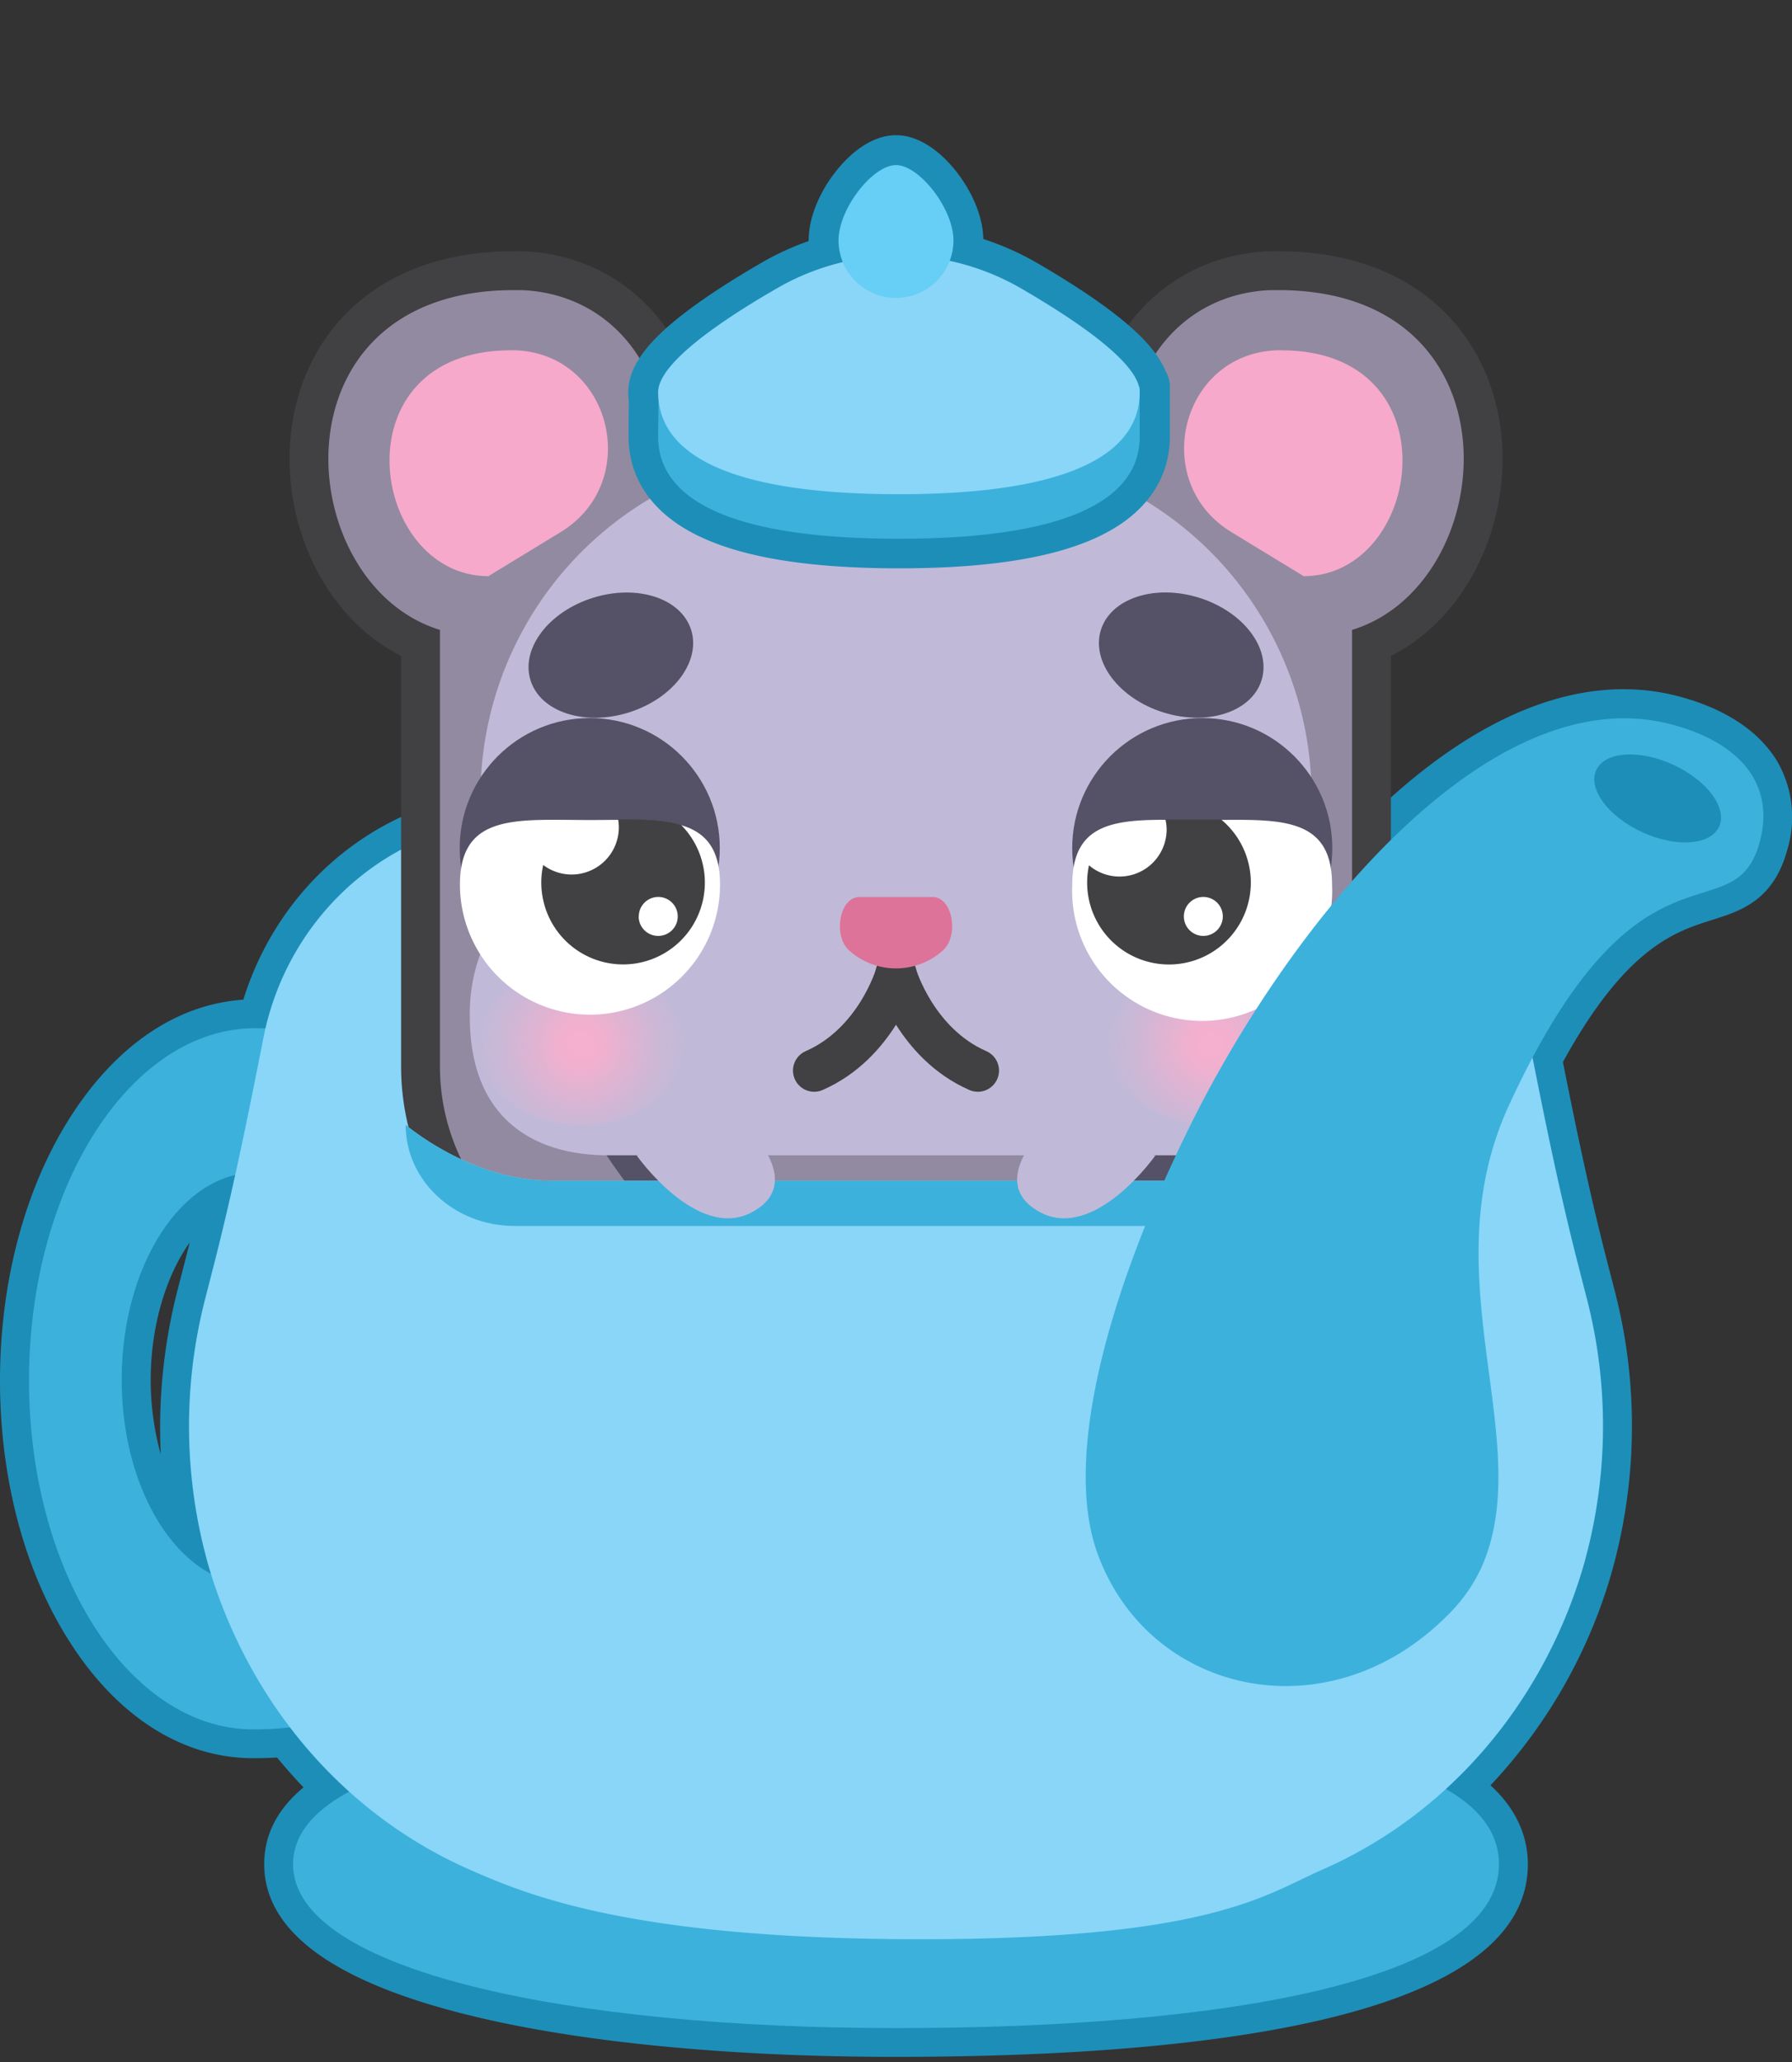 <svg id="Layer_1" data-name="Layer 1" xmlns="http://www.w3.org/2000/svg" xmlns:xlink="http://www.w3.org/1999/xlink" viewBox="0 0 300 345"><rect x="0" y="0" width="300" height="345" fill="#333333" stroke="none"/><defs><style>.cls-1{fill:#1d8eb8;}.cls-2{fill:#3cb1dc;}.cls-3{fill:#89d6f8;}.cls-11,.cls-15,.cls-4{fill:none;}.cls-11,.cls-4{stroke:#414042;stroke-miterlimit:10;}.cls-4{stroke-width:13px;}.cls-5{fill:#928aa0;}.cls-6{fill:#f6a9cb;}.cls-7{fill:#555166;}.cls-8{fill:#c0bad8;}.cls-9{fill:url(#radial-gradient);}.cls-10{fill:url(#radial-gradient-2);}.cls-11{stroke-linecap:round;stroke-width:7.09px;}.cls-12{fill:#dd7399;}.cls-13{fill:#fff;}.cls-14{fill:#414042;}.cls-15{stroke:#1d8eb8;stroke-linejoin:round;stroke-width:10px;}.cls-16{fill:#67cef6;}</style><radialGradient id="radial-gradient" cx="97.28" cy="174.77" r="22.05" gradientTransform="matrix(-1, 0, 0, 1, 300, 0)" gradientUnits="userSpaceOnUse"><stop offset="0.09" stop-color="#f6afce" stop-opacity="0.97"/><stop offset="0.17" stop-color="#f4afce" stop-opacity="0.94"/><stop offset="0.28" stop-color="#eeb1cf" stop-opacity="0.84"/><stop offset="0.43" stop-color="#e5b2d1" stop-opacity="0.7"/><stop offset="0.6" stop-color="#d8b5d4" stop-opacity="0.49"/><stop offset="0.79" stop-color="#c8b8d7" stop-opacity="0.23"/><stop offset="0.87" stop-color="#c0bad8" stop-opacity="0.1"/></radialGradient><radialGradient id="radial-gradient-2" cx="202.71" cy="174.77" r="22.05" xlink:href="#radial-gradient"/></defs><title>blook_dormouse</title><path class="cls-1" d="M77.84,337c-22.3-5.6-33.61-14-33.61-25.11,0-4.9,2.2-9.2,6.58-12.84-1.56-1.62-3-3.28-4.44-5-1.33.09-2.71.13-4.16.12-11.76-.07-22.63-7-30.62-19.59C4,262.7-.09,247,0,230.46s4.37-32.19,12.06-44S29.8,168,40.74,167.26c6.45-20.78,25.08-35,46.52-35H212.74a47,47,0,0,1,17.69,3.41c17.48-16.62,34.88-23.25,50.45-19.2,7.95,2.07,13.74,5.92,16.77,11.13a18.67,18.67,0,0,1,1.57,14.55c-2.32,8.54-7.8,10.26-12.63,11.78-6.09,1.92-14.38,4.52-24.94,23.76,2,10.07,4.37,21.56,7.27,32.85l1.32,5.11a90.08,90.08,0,0,1-.63,48.13,86.83,86.83,0,0,1-20.09,34.93c5,4.54,6.26,9.48,6.26,13.18,0,26.66-57.52,32.25-105.78,32.25C121.83,344.16,96.2,341.63,77.84,337Zm157-192.16-2.44,2.44-3.11-1.51a37.59,37.59,0,0,0-16.6-3.83H87.26c-18.16,0-33.83,12.83-38.1,31.2l-.9,3.86-4-.12q-.73,0-1.47,0h-.1c-17.77,0-32.9,24.53-33,53.65-.08,14.72,3.5,28.54,10.08,38.89,6.16,9.69,14.15,15,22.51,15.1a43.71,43.71,0,0,0,5.68-.3l2.75-.33,1.68,2.2a73.83,73.83,0,0,0,9.34,10.08l5.12,4.61L60.78,304c-4.56,2.45-6.88,5.1-6.88,7.88,0,11.1,35.95,22.58,96.1,22.58,66.39,0,96.1-11.34,96.1-22.58,0-2-.67-5.09-6.46-8.4l-5.78-3.29,4.91-4.48A76.79,76.79,0,0,0,260.34,261a80.39,80.39,0,0,0,.52-42.95L259.55,213c-3.13-12.17-5.63-24.49-7.74-35.09l-.33-1.69.81-1.52c12.82-24.11,24-27.62,31.4-29.95,4.25-1.34,5.26-1.65,6.19-5.08a9,9,0,0,0-.6-7.16c-1.68-2.89-5.53-5.24-10.84-6.63a26.44,26.44,0,0,0-6.69-.84C257.87,125,244.34,135.39,234.89,144.86ZM33.06,267.59c-10.56-5.59-17.59-20.48-17.5-37,.1-19.37,9.65-35.63,22.71-38.66l7.48-1.74-1.66,7.5c-1.23,5.61-2.42,10.62-3.63,15.32l-1.31,5.11A80.3,80.3,0,0,0,39.67,261c0,.11.07.22.11.33s.12.35.17.52l3.48,11.21Zm-7.83-37a46.68,46.68,0,0,0,1.68,12.73,92.83,92.83,0,0,1,2.86-27.66l1.32-5.11c.22-.88.45-1.77.67-2.67C27.83,213.41,25.28,221.7,25.23,230.6Z"/><path class="cls-2" d="M49.06,311.91c0,17.89,46.25,27.42,100.94,27.42s100.94-7.82,100.94-27.42-45.19-24-100.94-24S49.06,294,49.06,311.91Z"/><path class="cls-2" d="M80.26,230.89c-.28,52.58-21.83,58.54-38,58.46-20.79-.11-37.57-26.52-37.4-58.86s17.23-58.57,38-58.46C59.05,172.12,80.54,178.31,80.26,230.89Zm-15.55-.08c.15-29.31-7-34.5-22-34.58-12.21-.07-22.24,15.34-22.34,34.34s9.76,34.52,22,34.58C57.38,265.23,64.55,260.12,64.71,230.81Z"/><path class="cls-3" d="M87.26,137.12H212.74c21.29,0,39,15.66,43.16,36.47,2.52,12.79,5.09,25.57,8.34,38.18l1.31,5.11a85.3,85.3,0,0,1-.58,45.53c-6.6,22.14-22.08,41-43.65,50.43-9.45,4.14-18.6,11.62-67.18,11.62s-66-7.48-75.46-11.62c-21.56-9.46-37-28.29-43.65-50.43a85.3,85.3,0,0,1-.57-45.53l1.31-5.11c3.24-12.61,5.82-25.39,8.34-38.18C48.22,152.78,66,137.12,87.26,137.12Z"/><path class="cls-4" d="M86,48.54q.67,0,1.35,0c13.17.55,21.56,10.23,23.26,21.06H124.2a9,9,0,0,1,14.85-4.35l.73.7a25.59,25.59,0,0,1,2.86-6.15c4.23-6.54,14.22-4.77,16.18,2.69a9,9,0,0,1,13.68,7.11h16.92c1.7-10.83,10.08-20.51,23.26-21.06.44,0,.9,0,1.35,0,41,0,37.31,49.22,12.32,56.85v73.07a35.66,35.66,0,0,1-35.66,35.66H109.32a35.67,35.67,0,0,1-35.67-35.66V105.39C48.66,97.76,45,48.54,86,48.54Z"/><path class="cls-5" d="M86,48.54q.67,0,1.35,0c13.17.55,21.56,10.23,23.26,21.06H124.2a9,9,0,0,1,14.85-4.35l.73.7a25.59,25.59,0,0,1,2.86-6.15c4.23-6.54,14.22-4.77,16.18,2.69a9,9,0,0,1,13.68,7.11h16.92c1.7-10.83,10.08-20.51,23.26-21.06.44,0,.9,0,1.35,0,41,0,37.31,49.22,12.32,56.85v73.07a35.66,35.66,0,0,1-35.66,35.66H109.32a35.67,35.67,0,0,1-35.67-35.66V105.39C48.66,97.76,45,48.54,86,48.54Z"/><path class="cls-6" d="M81.83,96.36,93.9,89c13.69-8.37,8.49-29.71-7.53-30.39l-.89,0c-29.06,0-23.77,37.8-3.65,37.8"/><path class="cls-6" d="M218.18,96.36,206.1,89c-13.68-8.37-8.49-29.71,7.54-30.39l.88,0c29.07,0,23.77,37.8,3.66,37.8"/><path class="cls-7" d="M175.36,189.66s-12,15.26-1.78,21.77,26.24-19.68,26.24-19.68Z"/><path class="cls-7" d="M123.76,188.2s12,15.25,1.78,21.76-25.35-18.79-25.35-18.79Z"/><path class="cls-8" d="M80.44,159.52V133.21a57.84,57.84,0,0,1,57.84-57.85h23.45a57.85,57.85,0,0,1,57.84,57.85v26.31a29,29,0,0,1,1.78,10.59c0,16.78-10.38,23.19-23.19,23.19H101.85c-12.81,0-23.2-6.41-23.2-23.19A28.94,28.94,0,0,1,80.44,159.52Z"/><ellipse class="cls-7" cx="102.26" cy="109.62" rx="14.09" ry="10.05" transform="translate(-28.1 35.59) rotate(-17.4)"/><ellipse class="cls-7" cx="197.75" cy="109.6" rx="10.05" ry="14.09" transform="translate(34.03 265.53) rotate(-72.6)"/><ellipse class="cls-9" cx="202.72" cy="174.77" rx="17.02" ry="13.42"/><ellipse class="cls-10" cx="97.29" cy="174.77" rx="17.02" ry="13.42"/><path class="cls-11" d="M136.3,179.12c10.36-4.53,13.7-15.82,13.7-15.82s3.35,11.29,13.7,15.82"/><path class="cls-12" d="M143.88,150.08c-3.4,0-4.53,6.7-1.55,9.1a11.75,11.75,0,0,0,15.34,0c3-2.4,1.86-9.1-1.54-9.1Z"/><circle class="cls-7" cx="98.73" cy="141.91" r="21.77"/><path class="cls-13" d="M77,148a21.77,21.77,0,1,0,43.54,0c0-12-9.74-10.8-21.77-10.8S77,135.93,77,148Z"/><path class="cls-14" d="M90.94,144.72a13.51,13.51,0,0,0-.32,2.94A13.69,13.69,0,1,0,114,138c-2.85-.85-6.47-.92-10.52-.9a8.2,8.2,0,0,1,.12,1.32,7.9,7.9,0,0,1-12.69,6.28Zm16,8.62a3.26,3.26,0,1,1,3.26,3.25A3.26,3.26,0,0,1,106.92,153.34Z"/><circle class="cls-7" cx="201.27" cy="141.91" r="21.77"/><path class="cls-13" d="M179.51,148A21.77,21.77,0,1,0,223,148c0-12-9.74-10.8-21.77-10.8S179.51,135.93,179.51,148Z"/><path class="cls-14" d="M182,147.66a13.7,13.7,0,1,0,22.45-10.53l-3.18,0c-2.14,0-4.2,0-6.16,0a7.45,7.45,0,0,1,.2,1.65,7.89,7.89,0,0,1-13,6A13.57,13.57,0,0,0,182,147.66Zm16.19,5.68a3.26,3.26,0,1,1,3.25,3.25A3.26,3.26,0,0,1,198.19,153.34Z"/><path class="cls-3" d="M213.49,197.54H92.12c-13.37,0-24.21-9.34-24.21-9.34,0,9.35,18.23,38.94,18.23,38.94H213.86s18.24-29.59,18.24-38.94C232.1,188.2,226.86,197.54,213.49,197.54Z"/><path class="cls-2" d="M213.49,197.54H92.12c-13.37,0-24.21-9.34-24.21-9.34,0,9.35,8.16,16.92,18.23,16.92H213.86c10.07,0,18.24-7.57,18.24-16.92C232.1,188.2,226.86,197.54,213.49,197.54Z"/><path class="cls-8" d="M175.6,188s-10.81,9.64-1.61,14.75,19.43-9.42,19.43-9.42Z"/><path class="cls-8" d="M124.41,188s10.81,9.64,1.61,14.75-19.43-9.42-19.43-9.42Z"/><path class="cls-2" d="M183.72,259.88c8.58,23.67,38.58,30.41,58.52,10.47a27.19,27.19,0,0,0,5.63-7.79c9.7-21.11-8.59-48.64,4.72-77.57,21.86-47.53,37.63-28.12,42-44.09,2.71-10-3.71-16.82-14.89-19.73-30.81-8-64.44,34.25-81,68.27C184.64,218.24,178.22,244.7,183.72,259.88Z"/><ellipse class="cls-1" cx="277.5" cy="133.58" rx="6.21" ry="11.32" transform="translate(40.19 329.88) rotate(-65.3)"/><path class="cls-15" d="M110.18,65.61a3.92,3.92,0,0,1,.11-.88h0c1.1-4.63,10.39-11.05,19.76-16.48a40.78,40.78,0,0,1,11.06-4.38,9.47,9.47,0,0,1-.73-3.65c0-5.31,5.73-12.6,9.62-12.6s9.62,7.29,9.62,12.6a9.56,9.56,0,0,1-.64,3.44,41.22,41.22,0,0,1,12,4.59c9.33,5.41,18.58,11.8,19.74,16.43l.13,0v8.33c0,9.43-9.79,17.08-40.31,17.08s-40.31-7.65-40.31-17.08c0-1.38,0-4.17.07-6.14C110.21,66.49,110.18,66.05,110.18,65.61Z"/><path class="cls-2" d="M110.18,73.06c0,9.43,9.79,17.08,40.31,17.08s40.31-7.65,40.31-17.08V64.73s-15.47-6.48-19.87-9a40.75,40.75,0,0,0-40.88,0c-5.13,3-16,5.92-19.76,9C110.29,64.73,110.18,70.79,110.18,73.06Z"/><path class="cls-3" d="M110.18,65.61c0,9.43,9.79,17.08,40.31,17.08S190.8,75,190.8,65.61c0-4.67-9.89-11.57-19.87-17.36a40.75,40.75,0,0,0-40.88,0C120.07,54,110.18,60.94,110.18,65.61Z"/><path class="cls-16" d="M159.62,40.22c0-5.31-5.72-12.6-9.62-12.6s-9.62,7.29-9.62,12.6a9.62,9.62,0,0,0,19.24,0Z"/></svg>